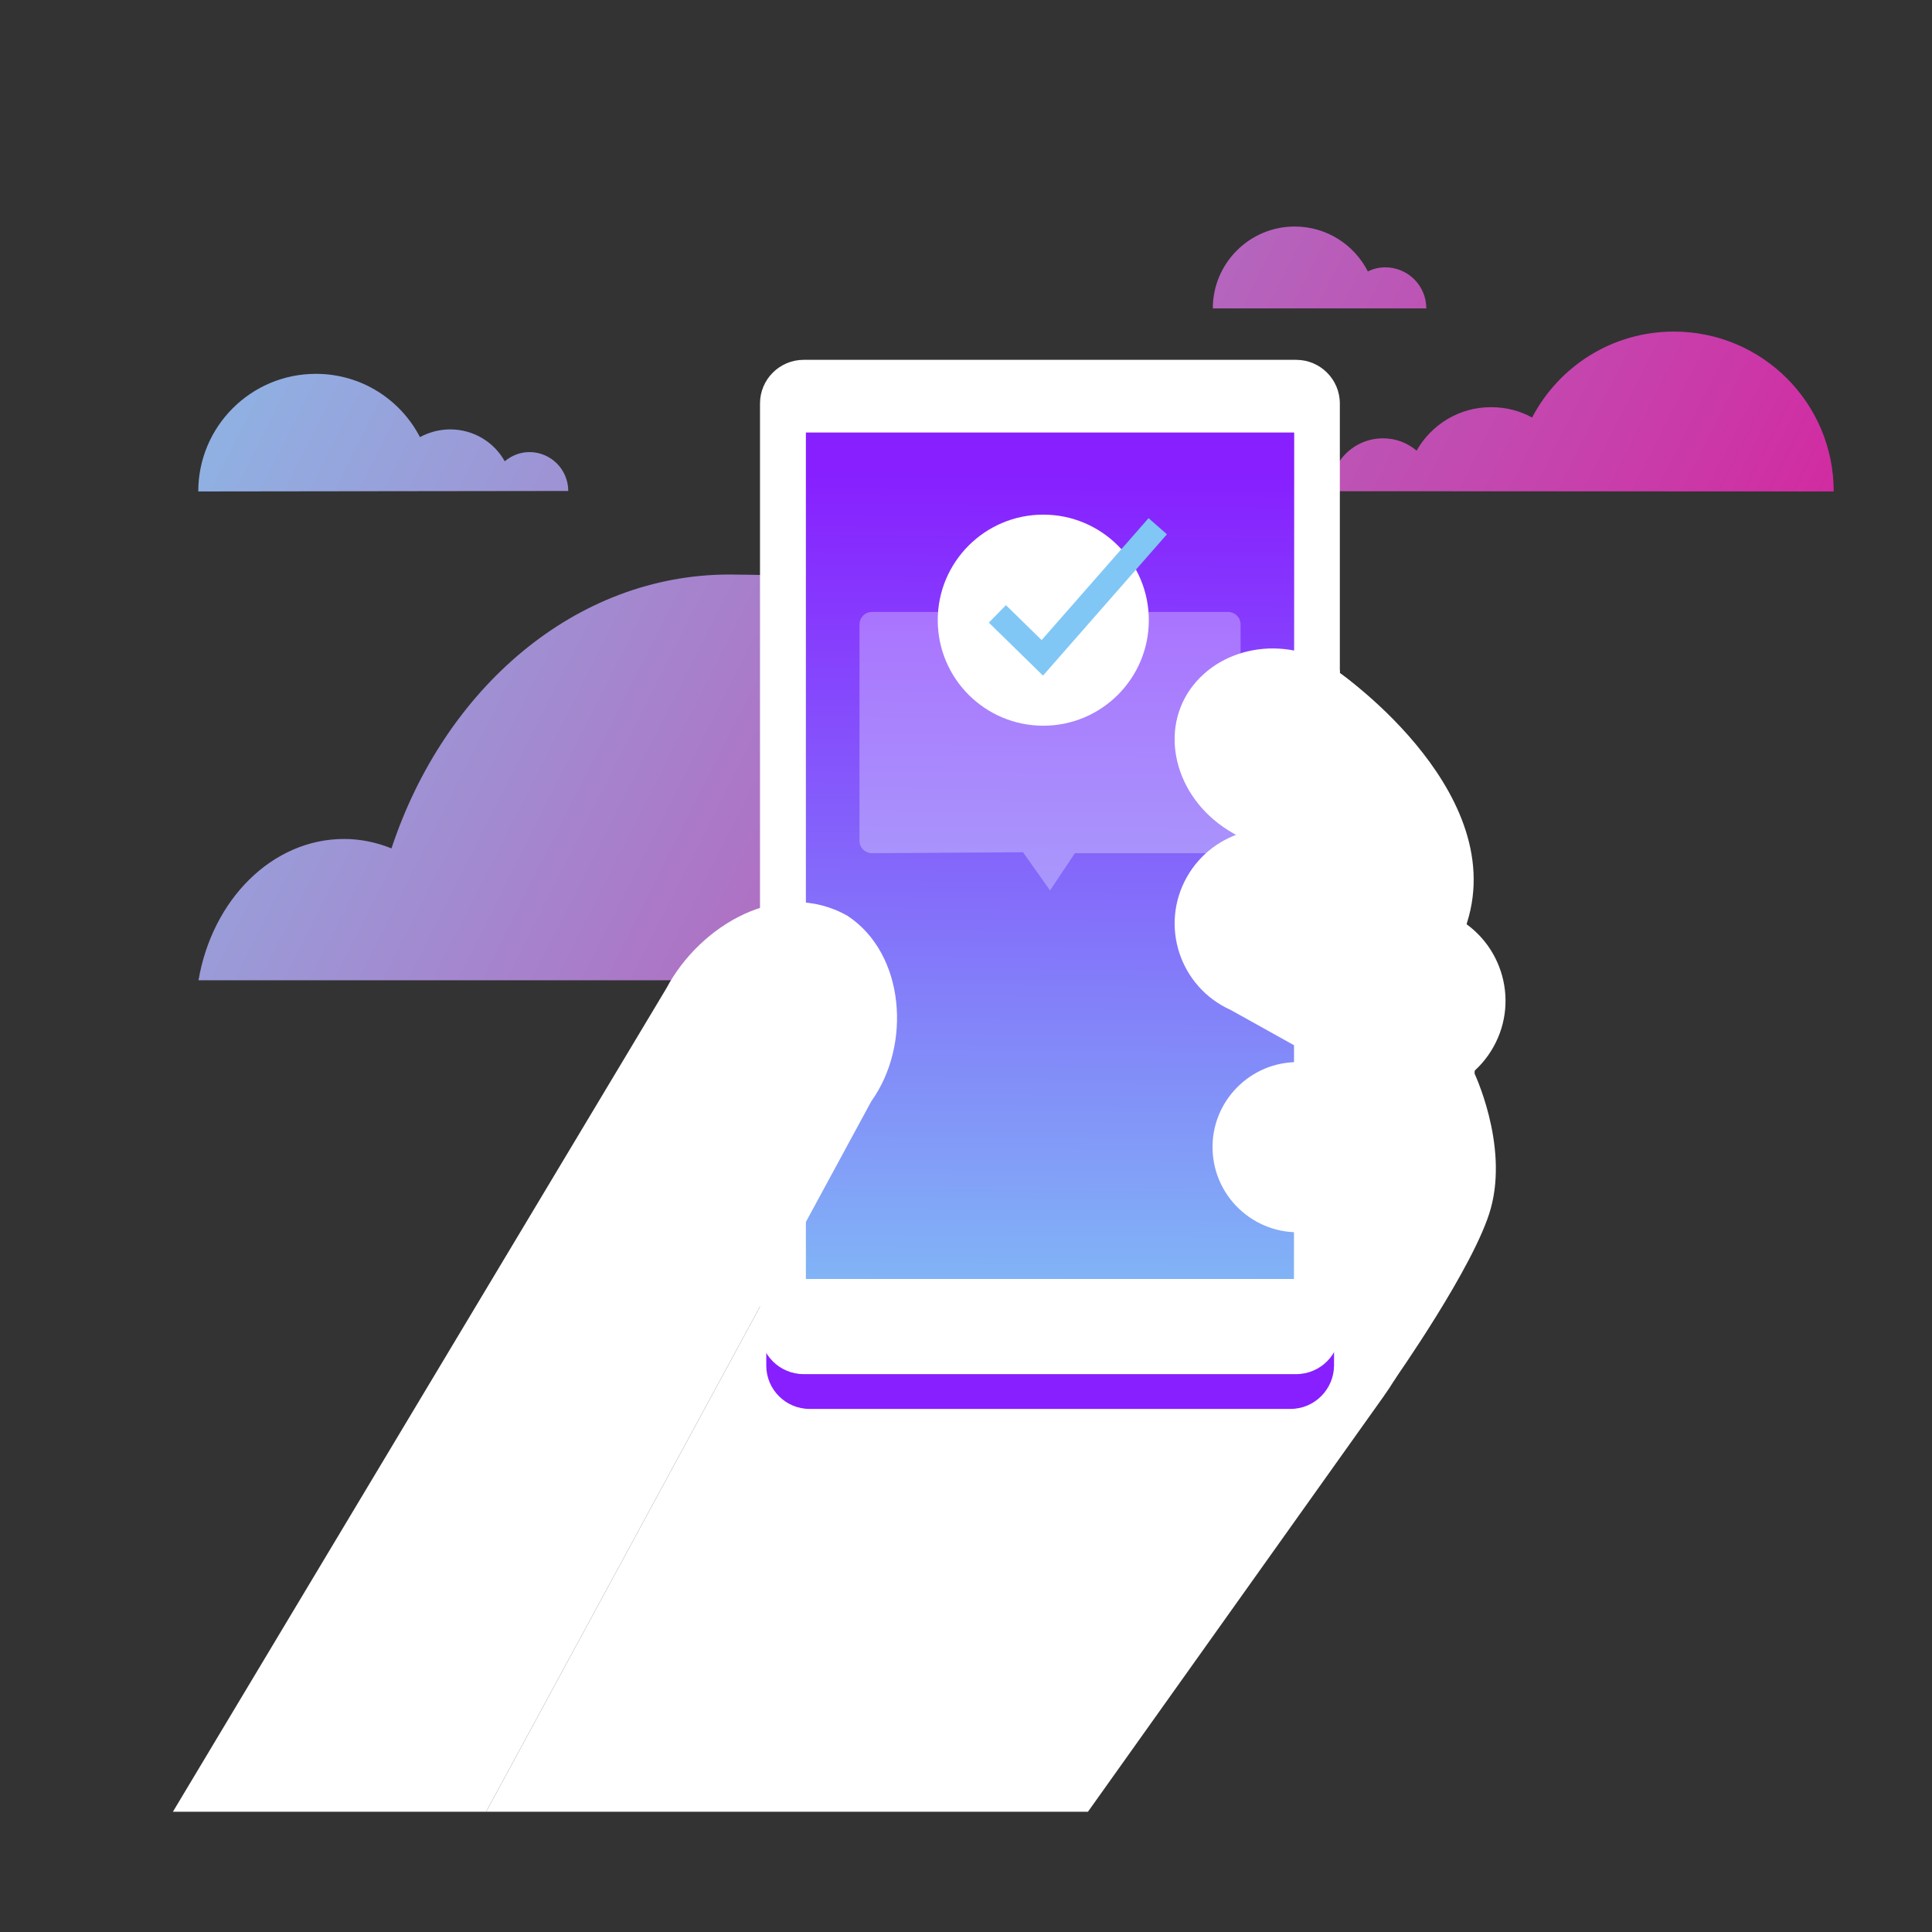 <?xml version="1.0" encoding="utf-8"?>
<!-- Generator: Adobe Illustrator 24.0.1, SVG Export Plug-In . SVG Version: 6.00 Build 0)  -->
<svg version="1.1" id="Layer_1" xmlns="http://www.w3.org/2000/svg" xmlns:xlink="http://www.w3.org/1999/xlink" x="0px" y="0px"
	 viewBox="0 0 800 800" style="enable-background:new 0 0 800 800;" xml:space="preserve">
<rect x="0" y="0" width="800" height="800" fill="#333333" stroke="none"/>
<style type="text/css">
	.st0{display:none;}
	.st1{display:inline;fill:#871FFF;}
	.st2{fill:url(#SVGID_1_);}
	.st3{fill:url(#SVGID_2_);}
	.st4{fill:url(#SVGID_3_);}
	.st5{fill:url(#SVGID_4_);}
	.st6{fill:#FFFFFF;}
	.st7{fill:#871FFF;}
	.st8{fill:url(#SVGID_5_);}
	.st9{opacity:0.3;fill:#FFFFFF;enable-background:new    ;}
	.st10{fill:none;stroke:#80C7F5;stroke-width:10.127;stroke-miterlimit:10;}
</style>
<g id="Layer_1_1_" class="st0">
	<rect x="-7.2" y="-7.2" class="st1" width="814.5" height="814.5"/>
</g>
<g id="Layer_2_1_">
	
		<linearGradient id="SVGID_1_" gradientUnits="userSpaceOnUse" x1="-31.163" y1="601.053" x2="641.27" y2="260.927" gradientTransform="matrix(1 0 0 -1 0 800)">
		<stop  offset="0" style="stop-color:#85C6ED"/>
		<stop  offset="1" style="stop-color:#D6219C"/>
	</linearGradient>
	<path class="st2" d="M344.5,239.4c-6.3-1-35.9-1.5-42.5-1.5c-63.6,0-117.9,47-139.9,113.4c-6.2-2.5-12.8-3.9-19.6-3.9
		c-29.8,0-54.6,25.1-60.3,58.5h262.4L344.5,239.4L344.5,239.4z"/>
	
		<linearGradient id="SVGID_2_" gradientUnits="userSpaceOnUse" x1="7.718" y1="677.922" x2="680.151" y2="337.796" gradientTransform="matrix(1 0 0 -1 0 800)">
		<stop  offset="0" style="stop-color:#85C6ED"/>
		<stop  offset="1" style="stop-color:#D6219C"/>
	</linearGradient>
	<path class="st3" d="M82.1,203.5c0-26.9,21.8-48.7,48.7-48.7c18.8,0,35,10.6,43.1,26.2c3.7-2,8-3.2,12.5-3.2
		c9.7,0,18.2,5.3,22.6,13.2c2.8-2.3,6.3-3.8,10.2-3.8c8.9,0,16.1,7.2,16.1,16.1L82.1,203.5z"/>
	
		<linearGradient id="SVGID_3_" gradientUnits="userSpaceOnUse" x1="117.303" y1="894.573" x2="789.737" y2="554.447" gradientTransform="matrix(1 0 0 -1 0 800)">
		<stop  offset="0" style="stop-color:#85C6ED"/>
		<stop  offset="1" style="stop-color:#D6219C"/>
	</linearGradient>
	<path class="st4" d="M590.6,127.7c0-9.4-7.6-17-17-17c-2.6,0-5,0.6-7.2,1.7c-5.6-11-17-18.6-30.3-18.6c-18.7,0-33.9,15.2-33.9,33.9
		H590.6z"/>
	
		<linearGradient id="SVGID_4_" gradientUnits="userSpaceOnUse" x1="115.025" y1="890.069" x2="787.458" y2="549.943" gradientTransform="matrix(1 0 0 -1 0 800)">
		<stop  offset="0" style="stop-color:#85C6ED"/>
		<stop  offset="1" style="stop-color:#D6219C"/>
	</linearGradient>
	<path class="st5" d="M759.3,203.5c0-36.6-29.6-66.2-66.2-66.2c-25.5,0-47.6,14.4-58.7,35.6c-5-2.8-10.8-4.3-17-4.3
		c-13.2,0-24.7,7.2-30.8,18c-3.8-3.2-8.6-5.1-13.9-5.1c-12.1,0-21.9,9.8-21.9,21.9L759.3,203.5z"/>
	<g>
		<path class="st6" d="M450.5,750.2H201.3l119.6-220.6l233.9-250.9c73,52,70,226.7,18,299.7L450.5,750.2z"/>
		<path class="st7" d="M534.4,583.4H335.2c-9.9,0-17.9-8.1-17.9-17.9V468c0-9.9,8.1-17.9,17.9-17.9h199.3c9.9,0,17.9,8.1,17.9,17.9
			v97.5C552.3,575.3,544.3,583.4,534.4,583.4z"/>
		<path class="st6" d="M536.7,569H332.8c-10,0-18.1-8.1-18.1-18.1V167.1c0-10,8.1-18.1,18.1-18.1h203.9c10,0,18.1,8.1,18.1,18.1
			v383.8C554.8,560.9,546.7,569,536.7,569z"/>
		
			<linearGradient id="SVGID_5_" gradientUnits="userSpaceOnUse" x1="433" y1="225.96" x2="436.019" y2="604.95" gradientTransform="matrix(1 0 0 -1 0 800)">
			<stop  offset="0" style="stop-color:#80C7F5"/>
			<stop  offset="1" style="stop-color:#871FFF"/>
		</linearGradient>
		<path class="st8" d="M535.9,179.1H333.7v350.5h202.1L535.9,179.1L535.9,179.1z"/>
		<path class="st6" d="M201.3,750.2H71.6l204.3-340.9c13.9-26.2,47.1-45.9,75-30.1l0,0c23.9,15.7,26.6,53.5,9.9,76.8L201.3,750.2z"
			/>
		<path class="st6" d="M510.6,345c-23.1-13-31.2-40.7-17.6-59.8l0,0c13.2-18.4,41.2-22.6,61.8-7.5l-6.7,90.9L510.6,345z"/>
		<path class="st6" d="M509.6,418.2c-21.1-9.5-29.5-35-18.1-55.1l0,0c11-19.4,36-25.8,54.9-14l-1.6,88.7L509.6,418.2z"/>
		<path class="st6" d="M600.2,378.6c21.1,9.5,29.5,35,18.1,55.1l0,0c-11,19.4-36,25.8-54.9,14L565,359L600.2,378.6z"/>
		<path class="st6" d="M610.2,443.7c0,0,14.5,29.9,7.1,56.7c-6.5,23.6-40.2,71.4-40.2,71.4l-12.3-156.7L610.2,443.7z"/>
		<path class="st6" d="M605.5,387.4L605.5,387.4c-13.4,15-36.5,15.8-50.9,1.8l0.2-110.5C554.8,278.7,629.4,330.5,605.5,387.4z"/>
		<path class="st6" d="M541.6,510c-20.6,2.5-38.9-13.3-39.5-34l0,0c-0.6-20,15.7-36.5,35.7-36.2l31.7,16.4L541.6,510z"/>
		<path class="st9" d="M508.5,253.4H361.1c-2.9,0-5.2,2.3-5.2,5.2v89.5c0,2.9,2.3,5.2,5.2,5.2l62.5-0.4l11.2,15.8l10.3-15.4h63.4
			c2.9,0,5.2-2.3,5.2-5.2v-89.5C513.7,255.7,511.4,253.4,508.5,253.4z"/>
		<circle class="st6" cx="432" cy="256.8" r="43.7"/>
		<g>
			<polyline class="st10" points="479.4,217.9 431.6,272.4 413,254.2 			"/>
		</g>
	</g>
</g>
</svg>
